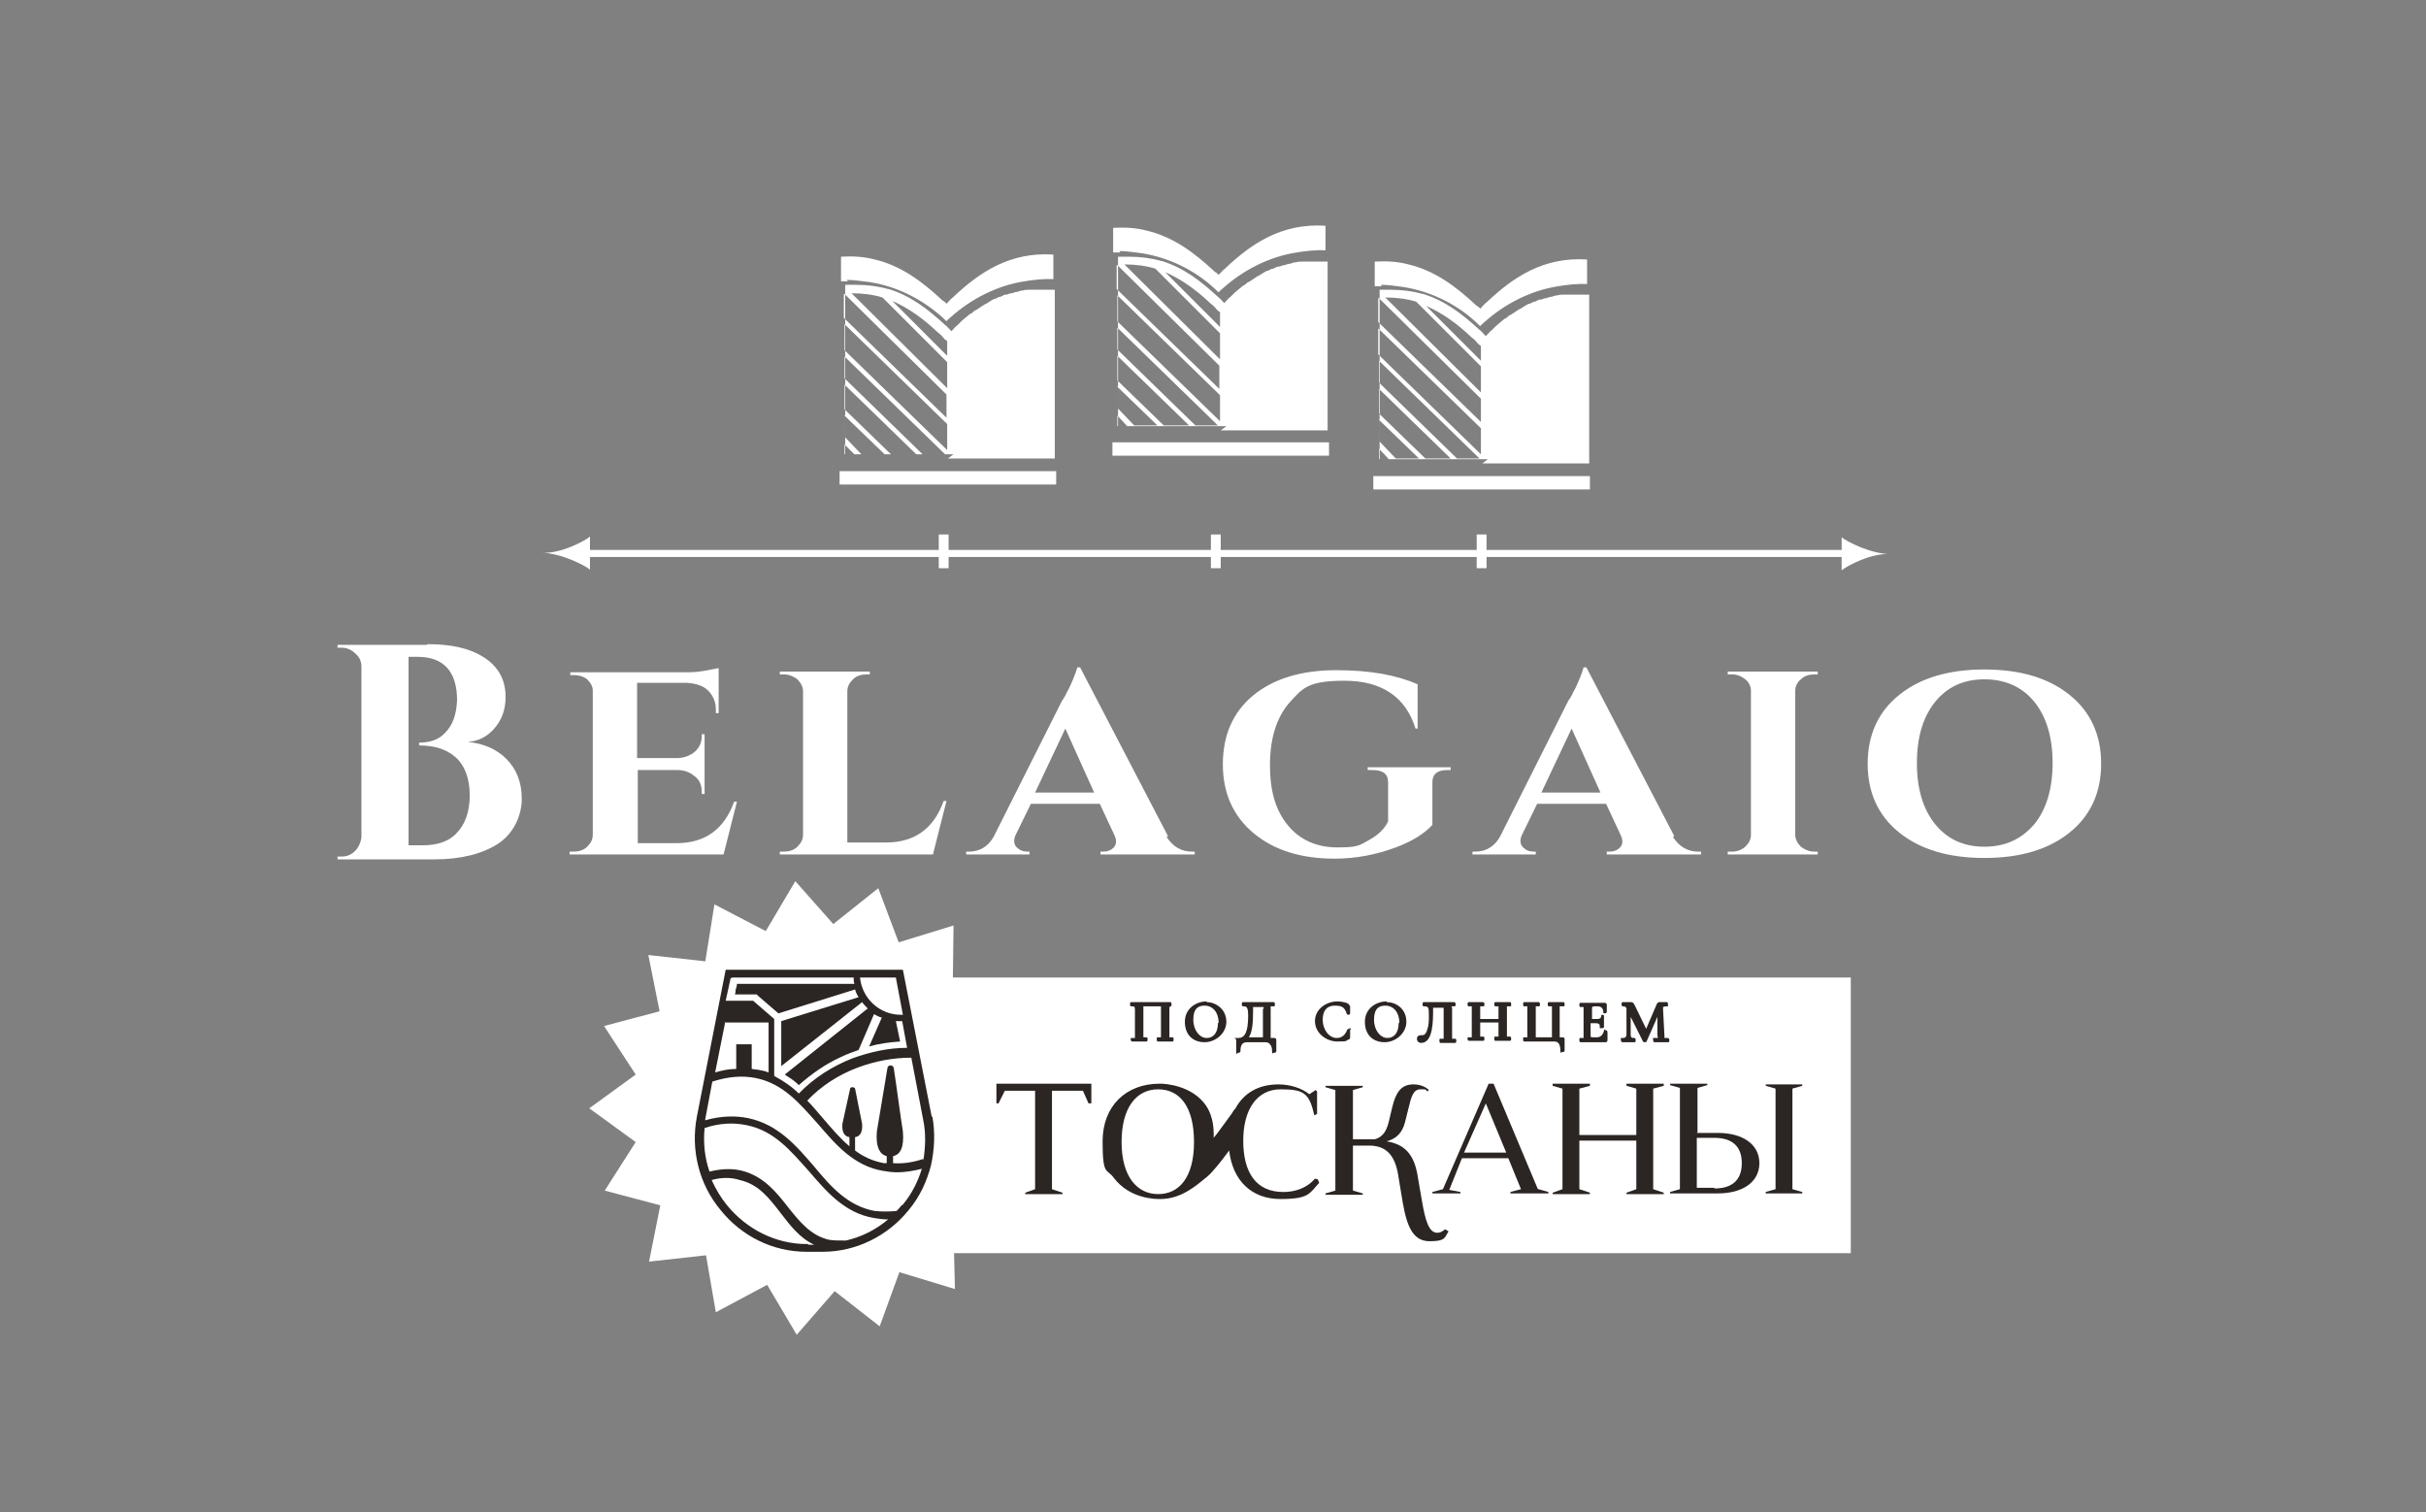 <?xml version="1.0" encoding="UTF-8"?> <svg xmlns="http://www.w3.org/2000/svg" xmlns:xlink="http://www.w3.org/1999/xlink" version="1.1" viewBox="0 0 345 215"><rect x="0" y="0" width="345" height="215" fill="#808080" stroke="none"/><defs><style> .cls-1 { clip-path: url(#clippath-34); } .cls-2 { fill: #2b2523; } .cls-3 { clip-path: url(#clippath-38); } .cls-4 { clip-path: url(#clippath-21); } .cls-5 { clip-path: url(#clippath-6); } .cls-6 { clip-path: url(#clippath-7); } .cls-7 { clip-path: url(#clippath-17); } .cls-8 { clip-path: url(#clippath-31); } .cls-9 { clip-path: url(#clippath-15); } .cls-10 { clip-path: url(#clippath-33); } .cls-11 { clip-path: url(#clippath-18); } .cls-12 { clip-path: url(#clippath-4); } .cls-13 { clip-path: url(#clippath-22); } .cls-14 { clip-path: url(#clippath-23); } .cls-15 { clip-path: url(#clippath-9); } .cls-16 { clip-path: url(#clippath-10); } .cls-17 { clip-path: url(#clippath-42); } .cls-18 { fill: #fff; } .cls-19 { clip-path: url(#clippath-43); } .cls-20 { clip-path: url(#clippath-25); } .cls-21 { clip-path: url(#clippath-27); } .cls-22 { clip-path: url(#clippath-11); } .cls-23 { fill: none; } .cls-24 { clip-path: url(#clippath-36); } .cls-25 { clip-path: url(#clippath-35); } .cls-26 { clip-path: url(#clippath-28); } .cls-27 { clip-path: url(#clippath-1); } .cls-28 { clip-path: url(#clippath-40); } .cls-29 { clip-path: url(#clippath-5); } .cls-30 { clip-path: url(#clippath-20); } .cls-31 { clip-path: url(#clippath-8); } .cls-32 { clip-path: url(#clippath-41); } .cls-33 { clip-path: url(#clippath-3); } .cls-34 { clip-path: url(#clippath-26); } .cls-35 { clip-path: url(#clippath-12); } .cls-36 { clip-path: url(#clippath-14); } .cls-37 { clip-path: url(#clippath-30); } .cls-38 { clip-path: url(#clippath-19); } .cls-39 { clip-path: url(#clippath-32); } .cls-40 { clip-path: url(#clippath-39); } .cls-41 { clip-path: url(#clippath-16); } .cls-42 { clip-path: url(#clippath-2); } .cls-43 { clip-path: url(#clippath-29); } .cls-44 { clip-path: url(#clippath-37); } .cls-45 { clip-path: url(#clippath-13); } .cls-46 { clip-path: url(#clippath-24); } .cls-47 { clip-path: url(#clippath); } </style><clipPath id="clippath"><rect class="cls-23" x="1" width="366" height="215.3"></rect></clipPath><clipPath id="clippath-1"><rect class="cls-23" x="1" width="366" height="215.3"></rect></clipPath><clipPath id="clippath-2"><rect class="cls-23" x="1" width="366" height="215.3"></rect></clipPath><clipPath id="clippath-3"><rect class="cls-23" x="1" width="366" height="215.3"></rect></clipPath><clipPath id="clippath-4"><rect class="cls-23" x="1" width="366" height="215.3"></rect></clipPath><clipPath id="clippath-5"><rect class="cls-23" x="1" width="366" height="215.3"></rect></clipPath><clipPath id="clippath-6"><rect class="cls-23" x="1" width="366" height="215.3"></rect></clipPath><clipPath id="clippath-7"><rect class="cls-23" x="1" width="366" height="215.3"></rect></clipPath><clipPath id="clippath-8"><rect class="cls-23" x="1" width="366" height="215.3"></rect></clipPath><clipPath id="clippath-9"><rect class="cls-23" x="1" width="366" height="215.3"></rect></clipPath><clipPath id="clippath-10"><rect class="cls-23" x="1" width="366" height="215.3"></rect></clipPath><clipPath id="clippath-11"><rect class="cls-23" x="1" width="366" height="215.3"></rect></clipPath><clipPath id="clippath-12"><rect class="cls-23" x="1" width="366" height="215.3"></rect></clipPath><clipPath id="clippath-13"><rect class="cls-23" x="1" width="366" height="215.3"></rect></clipPath><clipPath id="clippath-14"><rect class="cls-23" x="1" width="366" height="215.3"></rect></clipPath><clipPath id="clippath-15"><rect class="cls-23" x="1" width="366" height="215.3"></rect></clipPath><clipPath id="clippath-16"><rect class="cls-23" x="1" width="366" height="215.3"></rect></clipPath><clipPath id="clippath-17"><rect class="cls-23" x="1" width="366" height="215.3"></rect></clipPath><clipPath id="clippath-18"><rect class="cls-23" x="1" width="366" height="215.3"></rect></clipPath><clipPath id="clippath-19"><rect class="cls-23" x="1" width="366" height="215.3"></rect></clipPath><clipPath id="clippath-20"><rect class="cls-23" x="1" width="366" height="215.3"></rect></clipPath><clipPath id="clippath-21"><rect class="cls-23" x="1" width="366" height="215.3"></rect></clipPath><clipPath id="clippath-22"><rect class="cls-23" x="1" width="366" height="215.3"></rect></clipPath><clipPath id="clippath-23"><rect class="cls-23" x="1" width="366" height="215.3"></rect></clipPath><clipPath id="clippath-24"><rect class="cls-23" x="1" width="366" height="215.3"></rect></clipPath><clipPath id="clippath-25"><rect class="cls-23" x="1" width="366" height="215.3"></rect></clipPath><clipPath id="clippath-26"><rect class="cls-23" x="1" width="366" height="215.3"></rect></clipPath><clipPath id="clippath-27"><rect class="cls-23" x="1" width="366" height="215.3"></rect></clipPath><clipPath id="clippath-28"><rect class="cls-23" x="1" width="366" height="215.3"></rect></clipPath><clipPath id="clippath-29"><rect class="cls-23" x="1" width="366" height="215.3"></rect></clipPath><clipPath id="clippath-30"><rect class="cls-23" x="1" width="366" height="215.3"></rect></clipPath><clipPath id="clippath-31"><rect class="cls-23" x="1" width="366" height="215.3"></rect></clipPath><clipPath id="clippath-32"><rect class="cls-23" x="1" width="366" height="215.3"></rect></clipPath><clipPath id="clippath-33"><rect class="cls-23" x="1" width="366" height="215.3"></rect></clipPath><clipPath id="clippath-34"><rect class="cls-23" x="1" width="366" height="215.3"></rect></clipPath><clipPath id="clippath-35"><rect class="cls-23" x="1" width="366" height="215.3"></rect></clipPath><clipPath id="clippath-36"><rect class="cls-23" x="1" width="366" height="215.3"></rect></clipPath><clipPath id="clippath-37"><rect class="cls-23" x="1" width="366" height="215.3"></rect></clipPath><clipPath id="clippath-38"><rect class="cls-23" x="1" width="366" height="215.3"></rect></clipPath><clipPath id="clippath-39"><rect class="cls-23" x="1" width="366" height="215.3"></rect></clipPath><clipPath id="clippath-40"><rect class="cls-23" x="1" width="366" height="215.3"></rect></clipPath><clipPath id="clippath-41"><rect class="cls-23" x="1" width="366" height="215.3"></rect></clipPath><clipPath id="clippath-42"><rect class="cls-23" x="1" width="366" height="215.3"></rect></clipPath><clipPath id="clippath-43"><rect class="cls-23" x="1" width="366" height="215.3"></rect></clipPath></defs><g><g id="_Слой_1" data-name="Слой_1"><g class="cls-47"><g><g class="cls-27"><path class="cls-18" d="M60.8,91.6c3.4,0,6,.6,7.9,1.8,2.1,1.3,3.2,3.2,3.2,5.7,0,1.9-.6,3.4-1.7,4.6-1,1.1-2.2,1.7-3.7,1.8,2.2.2,4.1,1,5.5,2.4,1.5,1.5,2.2,3.4,2.2,5.7s-1.1,4.9-3.4,6.4c-2.2,1.4-5.2,2.2-9,2.2h-13.8v-.4h.6c.8,0,1.4-.3,1.9-.8.5-.5.8-1.2.9-1.9v-24.3c0-.8-.3-1.4-.9-1.9-.5-.5-1.2-.8-1.9-.8h-.6v-.4h12.7ZM60.1,120.2c2,0,3.7-.5,4.8-1.7,1.2-1.2,1.9-3,1.9-5.4s-.7-4.3-2.1-5.5c-1.3-1.1-3-1.6-5.1-1.6v-.4c1.5,0,2.8-.4,3.7-1.4,1.1-1.1,1.6-2.6,1.7-4.6,0-4.1-1.9-6.2-5.6-6.2h-1.3v26.8h2Z"></path></g><g class="cls-42"><path class="cls-18" d="M102.8,121.5h-21.8v-.4h.6c.7,0,1.4-.2,1.9-.7.5-.5.8-1,.8-1.7v-20.5c0-.6-.3-1.1-.8-1.6-.5-.4-1.2-.6-1.8-.6h-.6v-.4h16.1c.9,0,1.8,0,2.9-.2,1-.2,1.7-.3,2.1-.4v6.4h-.4v-.5c0-1.1-.4-2-1.1-2.7-.7-.7-1.7-1-3-1.1h-7.1v10.7h5.6c1,0,1.9-.3,2.6-.9.7-.6,1-1.4,1-2.2v-.3h.4v8.5h-.4v-.3c0-.9-.3-1.7-1-2.2-.7-.6-1.5-.9-2.5-.9h-5.6v10.4h5.5c4.1,0,6.8-2,8.2-5.9h.4l-1.9,7.5Z"></path></g><g class="cls-33"><path class="cls-18" d="M132.7,121.5h-21.8v-.4h.6c.7,0,1.4-.2,1.9-.7.5-.5.8-1,.8-1.7v-20.4c0-.6-.3-1.2-.8-1.7-.5-.4-1.2-.7-1.9-.7h-.6v-.4h12.8v.4h-.5c-.7,0-1.4.2-1.9.7-.5.5-.8,1-.8,1.7v21.5h5.5c4.1,0,6.8-2,8.2-5.9h.4l-1.9,7.5Z"></path></g><g class="cls-12"><path class="cls-18" d="M165.9,119c.9,1.4,2.1,2.1,3.6,2.1h.4v.4h-13.4v-.4h.4c.6,0,1.1-.2,1.5-.6.4-.5.4-1,.1-1.7l-2.1-4.5h-9.8l-2.2,4.5c-.3.7-.2,1.3.2,1.7.4.4.9.6,1.5.6h.3v.4h-9v-.4h.4c1.5,0,2.7-.7,3.5-2.1l9.7-19.3c0,0,.1-.2.2-.3.1-.2.2-.3.3-.5.2-.5.5-.9.7-1.4.6-1.3.9-2.2,1-2.6h.4l12.5,24ZM155.6,112.7l-4.1-9.1-4.3,9.1h8.4Z"></path></g><g class="cls-29"><path class="cls-18" d="M205.8,109.5c-1.4,0-2.1.6-2.1,1.7v6.1c-1.1,1.2-2.8,2.3-5.2,3.2-2.7,1-5.6,1.6-8.7,1.6-4.8,0-8.6-1.2-11.5-3.6-2.9-2.4-4.4-5.7-4.4-9.8s1.4-7.4,4.3-9.8c2.9-2.4,6.9-3.6,11.8-3.6s8.6.7,11.6,2v6.3c0,0-.3,0-.3,0-1.4-4.5-4.8-6.8-10.1-6.8s-6,1.1-7.9,3.2c-1.8,2.1-2.7,5.1-2.7,8.8s.8,6.4,2.5,8.5c1.7,2.1,4.1,3.2,7.1,3.2s3.1-.3,4.4-1c1.3-.7,2.3-1.6,2.8-2.7v-5.6c0-1.1-.7-1.7-2.2-1.7h-.7v-.4h11.8v.4h-.6Z"></path></g><g class="cls-5"><path class="cls-18" d="M237.9,119c.9,1.4,2.1,2.1,3.6,2.1h.4v.4h-13.4v-.4h.4c.6,0,1.1-.2,1.5-.6.4-.5.4-1,.1-1.7l-2.1-4.5h-9.8l-2.2,4.5c-.3.7-.2,1.3.2,1.7.4.4.9.6,1.5.6h.3v.4h-9v-.4h.4c1.5,0,2.7-.7,3.5-2.1l9.7-19.3c0,0,.1-.2.2-.3.1-.2.2-.3.3-.5.2-.5.5-.9.7-1.4.6-1.3.9-2.2,1-2.6h.4l12.5,24ZM227.6,112.7l-4.1-9.1-4.3,9.1h8.4Z"></path></g><g class="cls-6"><path class="cls-18" d="M258.5,121.5h-12.8v-.4h.6c.7,0,1.3-.2,1.9-.7.5-.5.8-1,.8-1.7v-20.5c0-.6-.3-1.2-.8-1.6-.5-.4-1.1-.7-1.9-.7h-.6v-.4h12.8v.4h-.5c-.7,0-1.4.2-1.9.7-.5.4-.8,1-.8,1.6v20.5c0,.6.3,1.2.8,1.7.5.4,1.2.7,1.9.7h.5v.4Z"></path></g><g class="cls-31"><path class="cls-18" d="M294.3,98.8c3,2.4,4.5,5.7,4.5,9.8s-1.5,7.4-4.5,9.8c-3,2.4-7,3.6-12.1,3.6s-9.1-1.2-12.1-3.6c-3-2.4-4.5-5.7-4.5-9.8s1.5-7.4,4.5-9.8c3-2.4,7-3.6,12.1-3.6s9.1,1.2,12.1,3.6M289.3,117.2c1.7-2.1,2.6-5,2.6-8.7s-.9-6.6-2.6-8.7c-1.7-2.1-4.1-3.2-7.1-3.2s-5.3,1.1-7,3.2c-1.7,2.1-2.6,5-2.6,8.7s.9,6.6,2.6,8.7c1.7,2.1,4,3.2,7,3.2s5.3-1.1,7.1-3.2"></path></g><g class="cls-15"><rect class="cls-18" x="119.4" y="67" width="30.8" height="1.9"></rect></g><g class="cls-16"><path class="cls-18" d="M134.8,65.2h15.2v-24h0c-.2,0-.5,0-.7,0,0,0-.1,0-.2,0-.2,0-.3,0-.5,0h-.2c-.3,0-.6,0-.9,0,0,0-.1,0-.1,0-.3,0-.6,0-.9,0,0,0,0,0-.1,0-.3,0-.6,0-.9.1,0,0,0,0,0,0-.3,0-.6.1-.8.2,0,0,0,0,0,0-.3,0-.5.1-.8.2,0,0,0,0-.1,0-.2,0-.5.2-.7.2,0,0,0,0-.1,0-.2,0-.5.2-.7.3,0,0,0,0-.1,0-.2,0-.4.2-.7.3,0,0,0,0-.1,0-.2.1-.4.2-.7.4,0,0,0,0,0,0-.2.1-.4.3-.7.4,0,0,0,0,0,0-.2.1-.4.3-.6.4,0,0,0,0,0,0-.2.1-.4.3-.6.4,0,0,0,0-.1,0-.2.2-.4.3-.6.5,0,0,0,0-.1,0-.2.2-.4.3-.6.5,0,0,0,0,0,0-.2.2-.4.3-.6.5,0,0,0,0,0,0-.2.2-.4.4-.6.6-.3.2-.6.6-.9.9h0s0,0,0,0c-.3-.3-.6-.7-.9-.9-2.4-2.2-4.8-4.1-8-5.1h-.1c0-.1,0,0,0,0-1.4-.4-2.9-.6-4.6-.6s-1,0-1.5,0h0v24.1h15.4ZM120.1,41.8h0l14.5,14.3v3.3l-14.6-14.2v-3.4h0ZM134.7,55.2l-13.6-13.5c1.6,0,3.1.2,4.4.6l9.2,9.2v3.6ZM134.7,60.3v3.7l-14.6-14.2v-3.7l14.6,14.2ZM120.1,59.1l5.7,5.5h-3.3l-2.3-2.4v-3.2ZM120.1,58.2v-3.5l10.2,9.9h-3.6l-6.6-6.4ZM120.1,53.8v-3.1l14.3,13.9h-3.2l-11.1-10.8ZM133.4,47.3h0c.3.2.6.5.9.9h0s0,0,0,0h0s0,0,0,0l.4.3v2.1l-7.8-7.8c2.3,1,4.4,2.5,6.5,4.5M120.1,63.2l1.4,1.4h-1.4v-1.4Z"></path></g><g class="cls-22"><path class="cls-18" d="M120.4,39.8c1.1,0,2.2.2,3.2.3,3.9.6,7.5,2.4,10.5,5.1h0c0,0,0,0,0,0l.2.2c0,0,.1.1.2.2h.1c0,0,0,.1,0,.1h0c.1-.2.6-.6.6-.6,2.9-2.6,6.6-4.5,10.5-5.1,1.2-.2,2.9-.4,4.1-.3v-3.5c-6.2-.4-10.5,2.5-14.3,6.1-.3.2-.6.6-.9.9,0,0,0,0,0,0h0s0,0,0,0c0,0-.1-.2-.2-.2,0,0,0,0,0,0,0,0,0,0-.1-.1,0,0,0,0-.1-.1,0,0,0,0-.1,0,0,0-.1-.1-.2-.2-2.7-2.5-5.7-4.8-9.5-5.7-1.5-.4-3.1-.5-4.8-.4v3.5c.2,0,.3,0,.5,0,.2,0,.4,0,.5,0"></path></g><g class="cls-35"><rect class="cls-18" x="158.2" y="62.9" width="30.8" height="1.9"></rect></g><g class="cls-45"><path class="cls-18" d="M173.6,61.2h15.2v-24h0c-.2,0-.5,0-.7,0,0,0-.1,0-.2,0-.2,0-.3,0-.5,0h-.2c-.3,0-.6,0-.9,0,0,0-.1,0-.1,0-.3,0-.6,0-.9,0,0,0,0,0-.1,0-.3,0-.6,0-.9.1,0,0,0,0,0,0-.3,0-.6.1-.8.2,0,0,0,0,0,0-.3,0-.5.1-.8.2,0,0,0,0-.1,0-.2,0-.5.2-.7.2,0,0,0,0-.1,0-.2,0-.5.2-.7.3,0,0,0,0-.1,0-.2,0-.4.2-.7.3,0,0,0,0-.1,0-.2.1-.4.2-.7.4,0,0,0,0,0,0-.2.1-.4.3-.7.4,0,0,0,0,0,0-.2.1-.4.3-.6.4,0,0,0,0,0,0-.2.1-.4.3-.6.4,0,0,0,0-.1,0-.2.2-.4.3-.6.5,0,0,0,0-.1,0-.2.2-.4.3-.6.5,0,0,0,0,0,0-.2.2-.4.3-.6.5,0,0,0,0,0,0-.2.2-.4.4-.6.6-.3.2-.6.6-.9.9h0s0,0,0,0c-.3-.3-.6-.7-.9-.9-2.4-2.2-4.8-4.1-8-5.1h-.1c0-.1,0,0,0,0-1.4-.4-2.9-.6-4.6-.6s-1,0-1.5,0h0v24.1h15.4ZM158.9,37.7h0l14.5,14.3v3.3l-14.6-14.2v-3.4h0ZM173.5,51.1l-13.6-13.5c1.6,0,3.1.2,4.4.6l9.2,9.2v3.6ZM173.5,56.2v3.7l-14.6-14.2v-3.7l14.6,14.2ZM158.9,55l5.7,5.5h-3.3l-2.3-2.4v-3.2ZM158.9,54.1v-3.5l10.2,9.9h-3.6l-6.6-6.4ZM158.9,49.7v-3.1l14.3,13.9h-3.2l-11.1-10.8ZM172.2,43.2h0c.3.2.6.5.9.9h0s0,0,0,0h0s0,0,0,0l.4.3v2.1l-7.8-7.8c2.3,1,4.4,2.5,6.5,4.5M158.9,59.1l1.4,1.5h-1.4v-1.5Z"></path></g><g class="cls-36"><path class="cls-18" d="M159.2,35.7c1.1,0,2.2.2,3.1.3,3.9.6,7.6,2.4,10.5,5.1h0c0,0,0,0,0,0l.2.2c0,0,.1.1.2.2h.1c0,0,0,.1,0,.1h0c.1-.2.6-.6.6-.6,2.9-2.6,6.6-4.5,10.5-5.1,1.2-.2,2.9-.4,4.1-.3v-3.5c-6.2-.4-10.5,2.5-14.3,6.1-.3.2-.6.6-.9.9,0,0,0,0,0,0h0s0,0,0,0c0,0-.1-.2-.2-.2,0,0,0,0,0,0,0,0,0,0-.1-.1,0,0,0,0-.1-.1,0,0,0,0-.1,0,0,0-.1-.1-.2-.2-2.7-2.5-5.7-4.8-9.5-5.7-1.5-.4-3.1-.5-4.8-.4v3.5c.1,0,.3,0,.5,0,.2,0,.4,0,.5,0"></path></g><g class="cls-9"><rect class="cls-18" x="195.3" y="67.7" width="30.8" height="1.9"></rect></g><g class="cls-41"><path class="cls-18" d="M210.8,65.9h15.2v-24h0c-.2,0-.5,0-.7,0,0,0-.1,0-.2,0-.2,0-.3,0-.5,0h-.2c-.3,0-.6,0-.9,0,0,0-.1,0-.1,0-.3,0-.6,0-.9,0,0,0,0,0-.1,0-.3,0-.6,0-.9.1,0,0,0,0,0,0-.3,0-.6.1-.8.2,0,0,0,0,0,0-.3,0-.5.1-.8.2,0,0,0,0-.1,0-.2,0-.5.2-.7.2,0,0,0,0-.1,0-.2,0-.5.2-.7.3,0,0,0,0-.1,0-.2,0-.4.2-.7.3,0,0,0,0-.1,0-.2.1-.4.2-.7.4,0,0,0,0,0,0-.2.1-.4.3-.7.4,0,0,0,0,0,0-.2.1-.4.3-.6.4,0,0,0,0,0,0-.2.1-.4.3-.6.4,0,0,0,0-.1,0-.2.2-.4.3-.6.5,0,0,0,0-.1,0-.2.2-.4.3-.6.5,0,0,0,0,0,0-.2.2-.4.3-.6.5,0,0,0,0,0,0-.2.2-.4.4-.6.6-.3.2-.6.6-.9.9h0s0,0,0,0c-.3-.3-.6-.7-.9-.9-2.4-2.2-4.8-4.1-8-5.1h-.1c0-.1,0,0,0,0-1.4-.4-2.9-.6-4.6-.6s-1,0-1.5,0h0v24.1h15.4ZM196.1,42.4h0l14.5,14.3v3.3l-14.6-14.2v-3.4h0ZM210.6,55.8l-13.6-13.5c1.6,0,3.1.2,4.4.6l9.2,9.2v3.6ZM210.6,60.9v3.7l-14.6-14.2v-3.7l14.6,14.2ZM196.1,59.7l5.7,5.5h-3.3l-2.3-2.4v-3.2ZM196.1,58.8v-3.5l10.2,9.9h-3.6l-6.6-6.4ZM196.1,54.4v-3.1l14.3,13.9h-3.2l-11.1-10.8ZM209.3,48h0c.3.2.6.5.9.9h0s0,0,0,0h0s0,0,0,0l.4.3v2.1l-7.8-7.8c2.3,1,4.4,2.5,6.5,4.5M196.1,63.8l1.4,1.5h-1.4v-1.5Z"></path></g><g class="cls-7"><path class="cls-18" d="M196.4,40.5c1.1,0,2.2.2,3.1.3,3.9.6,7.6,2.4,10.5,5.1h0c0,0,0,0,0,0l.2.2c0,0,.1.1.2.2h.1c0,0,0,.1,0,.1h0c.1-.2.6-.6.6-.6,2.9-2.6,6.6-4.5,10.5-5.1,1.2-.2,2.9-.4,4.1-.3v-3.5c-6.2-.4-10.5,2.5-14.3,6.1-.3.2-.6.6-.9.9,0,0,0,0,0,0h0s0,0,0,0c0,0-.1-.2-.2-.2,0,0,0,0,0,0,0,0,0,0-.1-.1,0,0,0,0-.1-.1,0,0,0,0-.1,0,0,0-.1-.1-.2-.2-2.7-2.5-5.7-4.8-9.5-5.7-1.5-.4-3.1-.5-4.8-.4v3.5c.1,0,.3,0,.5,0,.2,0,.4,0,.5,0"></path></g><g class="cls-11"><path class="cls-18" d="M83.9,78.7v-2.4s0,0,0,0c-.7.6-4.2,2.5-6.9,2.3h-.1c2.8,0,6.3,1.8,7,2.4h0s0-2.3,0-2.3Z"></path></g><g class="cls-38"><rect class="cls-18" x="82.3" y="78.2" width="180.4" height="1"></rect></g><g class="cls-30"><path class="cls-18" d="M261.9,78.7v2.4s0,0,0,0c.7-.6,4.2-2.5,6.9-2.3h.1c-2.8,0-6.3-1.8-7-2.4h0s0,2.3,0,2.3Z"></path></g><g class="cls-4"><rect class="cls-18" x="133.5" y="76" width="1.4" height="4.8"></rect></g><g class="cls-13"><rect class="cls-18" x="172.2" y="76" width="1.4" height="4.8"></rect></g><g class="cls-14"><rect class="cls-18" x="210" y="76" width="1.4" height="4.8"></rect></g><g class="cls-46"><polygon class="cls-18" points="92.2 135.8 100.3 136.7 101.6 128.6 108.9 132.4 113.1 125.3 118.5 131.4 124.9 126.3 127.8 134 135.6 131.6 135.5 139.8 143.6 140.4 140.6 148 148 151.5 142.4 157.4 148 163.4 140.6 166.9 143.8 174.5 135.6 175.1 135.8 183.3 127.9 180.9 125.1 188.6 118.7 183.6 113.3 189.8 109.1 182.7 101.8 186.6 100.4 178.5 92.3 179.4 93.9 171.4 86 169.3 90.4 162.4 83.8 157.6 90.4 152.8 85.9 145.9 93.8 143.8 92.2 135.8"></polygon></g><g class="cls-20"><rect class="cls-18" x="100.2" y="139" width="163" height="39.2"></rect></g><g class="cls-34"><path class="cls-2" d="M166.4,143.1c.1,0,.2,0,.2-.3s-.1-.3-.2-.3h-.3c-.5,0-1.4,0-2.4,0s-1.7,0-2.3,0h0c-.3,0-.4,0-.5,0s-.2,0-.2.3.1.3.2.3c.4,0,.5,0,.5.5v3.7c0,.2,0,.3,0,.3,0,0-.2,0-.4,0s-.2,0-.2.1c0,0,0,0,0,.1,0,.2.1.3.2.3s.3,0,.4,0h0c.4,0,.8,0,1.2,0h0c.1,0,.3,0,.4,0s.2,0,.2-.3-.1-.3-.2-.3c-.2,0-.4,0-.4,0,0,0,0-.1,0-.3v-3.8c0,0,0-.2,0-.3,0,0,.3,0,.4,0h1.7c.1,0,.3,0,.4,0,0,0,0,.2,0,.3v3.8c0,.2,0,.3,0,.3s-.2,0-.4,0-.2,0-.2.3.1.3.2.3.3,0,.4,0h0c.4,0,.8,0,1.2,0,.1,0,.3,0,.4,0s.2,0,.2-.3-.1-.3-.2-.3c-.2,0-.4,0-.4,0,0,0,0-.1,0-.3v-3.7c0-.4,0-.4.5-.4"></path></g><g class="cls-21"><path class="cls-2" d="M171.6,142.4c-1.5,0-3.1,1-3.1,2.9s1.2,2.9,2.8,2.9,3.1-1.3,3.1-2.9c0-1.8-1.5-2.8-2.8-2.8M173.2,145.5c0,1.3-.6,2.1-1.6,2.1s-1.9-1.1-1.9-2.6.6-2,1.6-2c1.2,0,2,1,2,2.4"></path></g><g class="cls-26"><path class="cls-2" d="M181.3,147.6c-.2,0-.6,0-.6,0,0,0,0-.2,0-.3v-3.9c0-.2,0-.2,0-.3,0,0,.2,0,.4,0s.2,0,.2-.3-.1-.3-.2-.3h-4.3c-.1,0-.2,0-.2.3s.1.3.2.3c.4,0,.7,0,.7,1.3,0,2.2-.4,3.2-1.4,3.2s-.3,0-.3.3,0,.2,0,.3c0,.2,0,.6,0,1.3s.1.2.3.2.3-.1.3-.2c0-1.1.4-1.3,1-1.3h2.3c.4,0,.7,0,.9.3.2.2.3.5.3,1s.1.2.3.2.3-.1.3-.2c0-.7,0-1,0-1.3,0-.1,0-.2,0-.3,0-.2-.1-.3-.3-.3M179.6,143.4v3.8c0,0,0,.2,0,.3,0,0-.2,0-.3,0h-1.7c.5-.8.6-2,.6-3.9s0-.4,0-.4c0,0,.2,0,.3,0h.8c.1,0,.3,0,.4,0,0,0,0,.2,0,.3"></path></g><g class="cls-43"><path class="cls-2" d="M191.9,146.3h0c-.1,0-.2,0-.3.1h0c-.3.8-.8,1.2-1.5,1.2-1.1,0-2-1.2-2-2.6s.7-2,1.7-2,1.4.2,1.7,1.1c0,.1.1.2.3.2.1,0,.2-.1.2-.2v-1c-.1-.2-.2-.3-.3-.4h0c-.4-.2-1.1-.3-1.5-.3-1.6,0-3.2,1.1-3.2,2.8s1.6,2.9,3.2,2.9,1.1-.1,1.6-.3c.2,0,.2-.2.2-.4v-1c.1,0,.1,0,.1,0,0-.1,0-.2-.2-.2"></path></g><g class="cls-37"><path class="cls-2" d="M197.2,142.4c-1.5,0-3.1,1-3.1,2.9s1.2,2.9,2.8,2.9,3.1-1.3,3.1-2.9c0-1.8-1.4-2.8-2.8-2.8M198.9,145.5c0,1.3-.6,2.1-1.6,2.1s-1.9-1.1-1.9-2.6.6-2,1.6-2c1.2,0,2,1,2,2.4"></path></g><g class="cls-8"><path class="cls-2" d="M206.4,143.1c0,0,.2,0,.4,0s.2-.1.2-.3-.1-.3-.2-.3h-4.3c-.1,0-.2,0-.2.3s.1.3.2.3c.6,0,.7.1.7,1.1s0,1.5-.2,2.1c-.1.4-.3.9-.7.9h-.2c-.4,0-.6.2-.6.5s.2.6.6.6c1.7,0,1.7-3.1,1.7-4.8s0-.2,0-.2.1,0,.3,0h.8c.1,0,.3,0,.4,0,0,0,0,.2,0,.3v3.8c0,.2,0,.3,0,.3,0,0-.2,0-.4,0s-.2,0-.2.3.1.3.2.3.3,0,.4,0h0c.4,0,.8,0,1.2,0,.1,0,.3,0,.4,0s.2,0,.2-.3-.1-.3-.2-.3c-.2,0-.4,0-.4,0,0,0,0-.1,0-.3v-3.8c0-.2,0-.2,0-.3"></path></g><g class="cls-39"><path class="cls-2" d="M214.3,143.1c0,0,.2,0,.4,0s.2,0,.2-.3-.1-.3-.2-.3-.3,0-.4,0h0c-.2,0-.4,0-.6,0s-.4,0-.6,0h0c-.1,0-.3,0-.4,0s-.2,0-.2.3.1.3.2.3c.2,0,.4,0,.4,0,0,0,0,.1,0,.3v1.5h-2.6v-1.5c0-.2,0-.3,0-.3s.2,0,.4,0,.2-.1.2-.3-.1-.3-.2-.3-.3,0-.4,0c-.2,0-.4,0-.6,0s-.4,0-.6,0c-.1,0-.3,0-.4,0s-.2,0-.2.3.1.3.2.3c.2,0,.4,0,.4,0,0,0,0,.1,0,.3v3.8c0,.2,0,.3,0,.3,0,0-.2,0-.4,0s-.2,0-.2.1c0,0,0,0,0,.1,0,.2.1.3.2.3s.3,0,.4,0h0c.2,0,.4,0,.6,0s.4,0,.6,0,.3,0,.4,0,.2,0,.2-.3-.1-.3-.2-.3c-.2,0-.4,0-.4,0,0,0,0-.1,0-.3v-1.7h2.6v1.7c0,.2,0,.3,0,.3,0,0-.2,0-.4,0s-.2,0-.2.3.1.3.2.3.2,0,.4,0h0c.2,0,.4,0,.6,0s.4,0,.6,0h0c.1,0,.3,0,.4,0s.2,0,.2-.3-.1-.3-.2-.3c-.2,0-.4,0-.4,0,0,0,0-.1,0-.3v-3.8c0-.2,0-.2,0-.3"></path></g><g class="cls-10"><path class="cls-2" d="M221.9,143.1c0,0,.2,0,.4,0s.2,0,.2-.3-.1-.3-.2-.3-.3,0-.4,0c-.2,0-.4,0-.6,0s-.4,0-.6,0h0c-.2,0-.3,0-.4,0s-.2,0-.2.3.1.3.2.3c.2,0,.4,0,.4,0,0,0,0,.1,0,.3v3.8c0,0,0,.2,0,.3,0,0-.3,0-.4,0h-1.5c-.1,0-.3,0-.4,0,0,0,0-.2,0-.3v-3.8c0-.2,0-.3,0-.3,0,0,.2,0,.4,0s.2-.1.2-.3-.1-.3-.2-.3-.3,0-.4,0h0c-.2,0-.4,0-.6,0s-.4,0-.6,0c-.1,0-.3,0-.4,0s-.2,0-.2.3.1.3.2.3c.2,0,.4,0,.4,0,0,0,0,.1,0,.3v3.8c0,.2,0,.3,0,.3,0,0-.2,0-.4,0s-.2,0-.2.3.1.3.2.3h4c.4,0,.6,0,.8.2s.3.6.3,1.1.1.2.3.2.3-.1.3-.2c0-.7,0-1.1,0-1.3v-.3c0-.1,0-.3-.3-.3s-.3,0-.4,0c0,0,0-.2,0-.3v-3.8c0-.2,0-.3,0-.3"></path></g><g class="cls-1"><path class="cls-2" d="M228.3,146.4s0,0-.1,0c0,0-.1,0-.1.2-.2.7-.6.9-1,.9h-.5c-.4,0-.4,0-.4-.3v-1.7h.7c.6,0,.6.2.6.5s0,.2.3.2.3-.1.3-.2,0-.3,0-.4c0-.1,0-.2,0-.4v-.7c0-.1,0-.2-.2-.2s-.2.1-.2.2,0,.4-.6.4h-.7v-1.5c0-.2,0-.3.4-.3h.4c.6,0,.8.4.8.8,0,.1,0,.2.2.2s.3-.1.3-.2v-1c0-.2-.1-.3-.3-.3h-3.4c-.1,0-.2,0-.2.3s.1.3.2.3c.2,0,.4,0,.4,0,0,0,0,.1,0,.3v3.8c0,.2,0,.3,0,.3s-.2,0-.4,0-.2,0-.2.3.1.3.2.3h3.5c.2,0,.3-.1.3-.3,0-.4,0-.8,0-1.1h0c0-.2-.1-.3-.3-.3"></path></g><g class="cls-25"><path class="cls-2" d="M237.1,147.6c-.2,0-.4,0-.4,0,0,0,0-.1,0-.3l-.2-3.8c0-.1,0-.2,0-.3,0,0,.2-.1.5-.1s.2,0,.2-.3-.1-.3-.2-.3-.2,0-.3,0h0c-.1,0-.2,0-.4,0s-.2,0-.2,0,0,0-.1,0c-.2,0-.3.1-.4.3l-1.5,3.5-1.6-3.3c-.2-.4-.3-.5-.6-.5s0,0-.2,0c-.1,0-.3,0-.6,0-.1,0-.2,0-.3,0s-.2,0-.2.3.1.3.2.3c.2,0,.4,0,.5.3v3.6c0,.6-.3.6-.6.6h-.2s0,.2,0,.2h0c0,.3.1.4.2.4s.2,0,.4,0c.3,0,.6,0,.9,0,.1,0,.2,0,.4,0s.2,0,.2-.3-.1-.3-.2-.3c-.2,0-.3,0-.4-.1s-.1-.3-.1-.5v-2.4c0,0,1.7,3.4,1.7,3.4,0,.1.1.2.3.2s.2,0,.3-.2l1.5-3.4v2.7c.1.2.1.3,0,.3s0,0-.4,0-.2,0-.2.3.1.3.2.3.3,0,.4,0c.3,0,.8,0,1.1,0,.1,0,.3,0,.4,0s.2,0,.2-.3c0-.2-.1-.3-.3-.3"></path></g><g class="cls-24"><path class="cls-2" d="M205.6,174.7c-.5.5-.9.6-1.2.6-1.2,0-1.7-1.7-2.2-4.6l-.6-3.5c-.5-3.1-1.9-4.5-4.4-4.9,1.4-.4,2.2-1.2,2.6-2.7l.5-2c.4-1.7.7-2.7,1.7-2.7s.6,0,1,.3l.2-.2c-.5-.5-1.3-.8-2.2-.8-1.8,0-2.5,1.2-3,3.2l-.5,2.1c-.4,1.7-1.2,2.7-3.4,2.7h-1.7v-7.2l1.4-.4v-.2h-5.3v.2l1.4.4v14.3l-1.4.4v.2h5.3v-.2l-1.4-.4v-6.4h2.3c2.7,0,3.8,1.7,4.2,4.6l.6,3.6c.6,3.4,1.5,5.4,3.8,5.4s2.1-.5,2.7-1.4l-.5-.3Z"></path></g><g class="cls-44"><path class="cls-2" d="M241.3,161.1h3c3.5,0,5.9,1.6,5.9,4.3s-2.4,4.3-5.9,4.3h-6.8v-.2l1.4-.4v-14.4l-1.4-.4v-.2h5.3v.2l-1.4.4v6.3ZM243.8,169c2.3,0,3.9-1,3.9-3.6s-1.6-3.6-3.9-3.6h-2.5v7.1h2.5ZM254.9,169.1l1.4.4v.2h-5.2v-.2l1.4-.4v-14.3l-1.4-.4v-.2h5.2v.2l-1.4.4v14.3Z"></path></g><g class="cls-3"><path class="cls-2" d="M187,167.6c-1.2,1.4-2.9,1.9-4.5,1.9-3.9,0-5.7-2.8-5.7-7.3s2-7.3,5.3-7.3,4.1.5,4.8,3.7l.4-.2v-3.2l-.2-.2-.9.6c-1.1-.9-2.8-1.4-4.4-1.4-2.8,0-4.9,1.2-6.1,3.4-.2.2-.4.5-.5.7-.9,1.2-1.7,2.4-2.6,3.5,0-.8.1-2.8-1.1-4.6-2-2.9-5.9-3.1-6.4-3.1h-.2c-4.8,0-8.1,3.2-8.1,8.2s.6,3.8,1.6,5.2c2.3,3,5.9,3,6.6,3,3,0,5.1-1.9,6.7-3.2.8-.7,2-2.2,3.1-3.7.5,4.3,3.2,6.9,7.3,6.9s4.1-.8,5.5-2.3l-.2-.5ZM164.7,169.8c-3,0-5.2-2.5-5.2-7.4s2.1-7.5,5.2-7.5,5.1,2.5,5.1,7.5-2.1,7.4-5.1,7.4"></path></g><g class="cls-40"><path class="cls-2" d="M218.7,169.1l-6.3-15h-.7l-6.5,15-1.5.4v.2h4v-.2l-1.6-.3,1.8-4.5h6.6l1.8,4.4-1.5.4v.2h5.4v-.2l-1.4-.4ZM214.1,163.9h-5.9l3.1-7,2.9,7Z"></path></g><g class="cls-28"><polygon class="cls-2" points="236.6 154.4 236.6 154.1 231.3 154.1 231.3 154.4 232.7 154.8 232.7 161.4 224.6 161.4 224.6 154.8 226.1 154.4 226.1 154.1 220.8 154.1 220.8 154.4 222.2 154.8 222.2 169.1 220.8 169.6 220.8 169.8 226.1 169.8 226.1 169.6 224.6 169.1 224.6 162.2 232.7 162.2 232.7 169.1 231.3 169.6 231.3 169.8 236.6 169.8 236.6 169.6 235.1 169.1 235.1 154.8 236.6 154.4"></polygon></g><g class="cls-32"><rect class="cls-2" x="192.1" y="162" width="4.8" height=".8"></rect></g><g class="cls-17"><polygon class="cls-2" points="141.7 154.1 141.7 154.3 141.7 155.1 141.7 156.9 142 156.9 142.9 155.1 147.2 155.1 147.2 169.1 145.8 169.6 145.8 169.8 151.1 169.8 151.1 169.6 149.6 169.1 149.6 155.1 154 155.1 154.8 156.9 155.2 156.9 155.2 155.1 155.2 154.3 155.2 154.1 141.7 154.1"></polygon></g><g class="cls-19"><path class="cls-2" d="M132.5,158.8l-4.1-20.9h-25.2l-4.1,20.9c-.9,4.7.3,9.6,3.4,13.3,3,3.7,7.4,5.9,12.2,5.9h2.3c4.7,0,9.2-2.2,12.2-5.9,1.6-1.9,2.6-4.1,3.2-6.4,0,0,0,0,0,0h0c.5-2.3.6-4.6.2-6.9M127.4,139l1,5.3c0,0-.2,0-.3,0-3,0-5.5-2.3-5.8-5.3h5.1ZM104.2,139h17.2c0,.3,0,.6.1.9h-16.7c0,.3-.1.6-.2.9,0,.2,0,.4-.1.6h.9c.6,0,1.3,0,1.9,0h.3l.2.2,2.9,2.5,10.9-3.4c.1.4.3.8.5,1.1l-11,3.4v6.4l11.5-9.1c.2.3.5.6.8.9l-11.8,9.4c.2.1.4.3.6.4.5.3,1,.7,1.4,1.1,1.8-1.6,3.8-3,6-4,.8-.4,1.7-.7,2.5-1l2.2-5.1c.3.2.7.4,1.1.5l-1.8,4.1c1.4-.4,2.9-.6,4.4-.7-.2-1-.4-1.9-.6-2.9.2,0,.3,0,.5,0s.3,0,.4,0l.7,3.8c-2.7,0-5.3.6-7.8,1.5-2.8,1.1-5.5,2.8-7.6,5-1-1-2.2-1.8-3.5-2.5v-8.1s-3-2.6-3-2.6h-3.9l.7-3.2ZM103,145.4h6.3s0,7.1,0,7.1c-.5-.2-1-.3-1.6-.4-.3,0-.6-.1-.8-.1v-3.5h-2.2v3.5c-1,0-2,.2-3,.5l1.4-7ZM115,176.9h-.3c-4.4,0-8.5-2.1-11.3-5.5-.9-1.1-1.6-2.3-2.2-3.6,1.4-.4,2.8-.4,4,0,2.7.6,4.2,2.6,5.9,4.8,1.3,1.7,2.7,3.5,4.7,4.4h-.9ZM120.1,176.4h0c-.8,0-1.5,0-2.2-.1-2.6-.6-4.2-2.6-5.8-4.6-1.7-2.2-3.5-4.4-6.5-5.2-1.5-.4-3.1-.3-4.7.1-.7-2-.9-4.1-.7-6.2,2.1-.7,4.1-.8,6-.4,3.9.8,6.2,3.6,8.8,6.5,2.5,2.9,5.1,6,9.3,6.7.6.1,1.3.2,2,.2h0c-1.8,1.5-3.8,2.5-6,3M128.2,171.4c-.2.3-.4.5-.7.8-1.1.1-2.1.1-3.1,0-3.8-.7-6.2-3.4-8.6-6.3-2.5-2.9-5.1-6-9.4-6.9-1.9-.4-4-.3-6.1.3,0,0,0-.1,0-.2l1-5.3c2.2-.7,4.2-.9,6.2-.5,3.9.8,6.2,3.6,8.8,6.5,2.5,2.9,5.1,6,9.3,6.7.6.1,1.3.2,2,.2,1.1,0,2.3-.2,3.5-.5-.6,1.9-1.5,3.7-2.8,5.2M131.3,164.8c-1.5.5-2.9.7-4.3.6v-1c1-.2,1.6-1.2,1.4-3.5-.4-2.5-.9-6.5-1.3-9,0-.2-.2-.4-.5-.4-.2,0-.4.2-.4.4l-1.5,9c-.2,2.3.5,3.3,1.4,3.5v1c-.1,0-.3,0-.4,0-1.6-.3-2.9-.9-4.1-1.8v-1.9c.7-.1,1.1-.7,1-1.9-.3-1.4-.7-3.6-1-5,0-.1-.2-.2-.4-.2-.2,0-.3.1-.3.2l-1.1,5c-.1,1.2.3,1.8,1,1.9v1.3c-1.3-1.1-2.5-2.5-3.7-3.9-.8-.9-1.5-1.8-2.3-2.6,2-2.1,4.5-3.7,7.2-4.7,2.4-.9,5-1.4,7.6-1.4l1.7,8.9c.4,1.9.3,3.9,0,5.8"></path></g></g></g></g></g></svg> 